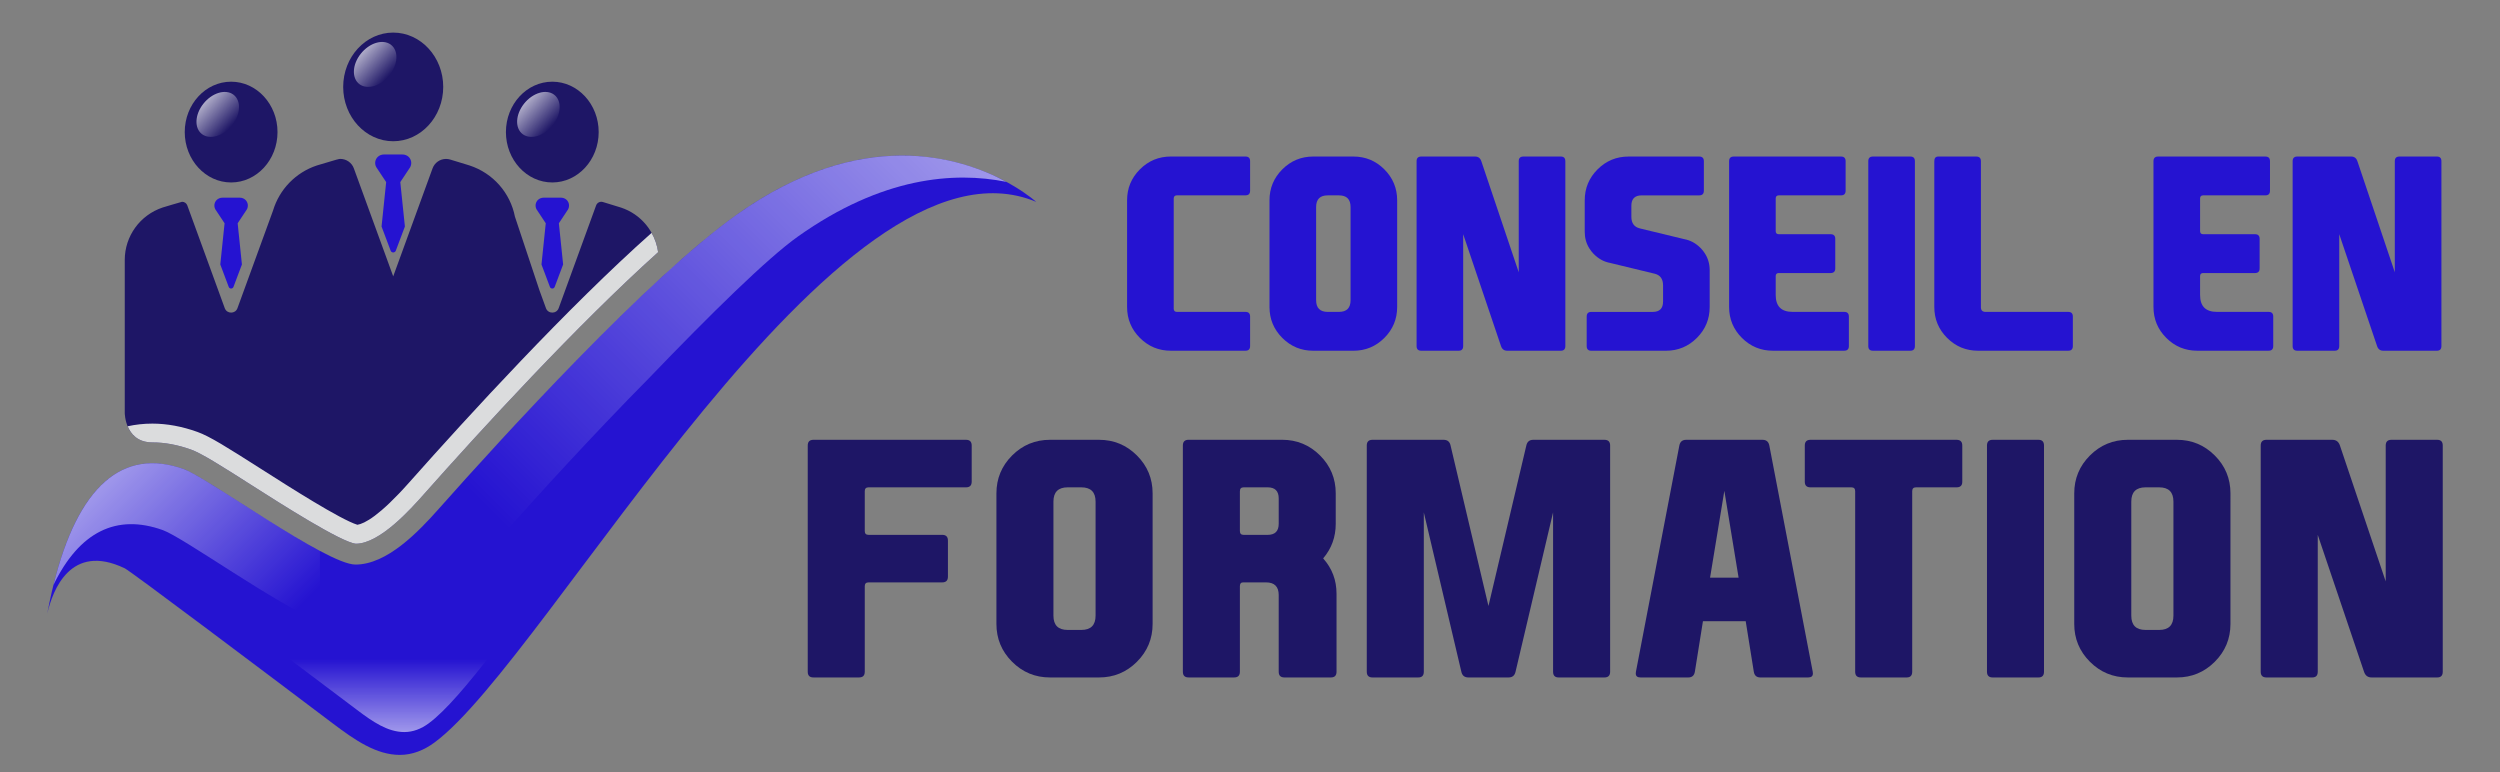 <?xml version="1.0" encoding="utf-8"?>
<!-- Generator: Adobe Illustrator 16.0.0, SVG Export Plug-In . SVG Version: 6.00 Build 0)  -->
<!DOCTYPE svg PUBLIC "-//W3C//DTD SVG 1.1//EN" "http://www.w3.org/Graphics/SVG/1.1/DTD/svg11.dtd">
<svg version="1.1" id="Calque_1" xmlns="http://www.w3.org/2000/svg" xmlns:xlink="http://www.w3.org/1999/xlink" x="0px" y="0px"
	 width="206.667px" height="63.834px" viewBox="0 0 206.667 63.834" enable-background="new 0 0 206.667 63.834"
	 xml:space="preserve">
<rect x="0" y="0" width="206.667" height="63.834" fill="#808080" stroke="none"/>
<path fill="#1E1666" d="M51.323,17.155l-0.008-0.002l-1.472-0.452c-0.233-0.071-0.481,0.052-0.564,0.28l-3.095,8.495
	c-0.18,0.489-0.874,0.489-1.051,0l-0.531-1.457l0,0l-2.03-6.095H42.57c-0.381-1.962-1.788-3.601-3.76-4.248l-1.587-0.485
	c-0.115-0.035-0.231-0.053-0.351-0.053c-0.497,0-0.942,0.313-1.113,0.779l-3.253,8.929l-3.255-8.931
	c-0.169-0.465-0.617-0.778-1.112-0.778c-0.126,0-0.15,0-1.951,0.544c-1.772,0.591-3.095,1.997-3.613,3.717l-2.944,8.078
	c-0.177,0.489-0.871,0.489-1.05,0l-3.096-8.495c-0.067-0.184-0.243-0.301-0.43-0.301c-0.042,0-1.604,0.472-1.604,0.472
	c-1.881,0.627-3.137,2.371-3.137,4.341v12.633c0,0,0.002,2.445,2.282,2.445c1.022,0,2.099,0.2,3.198,0.594
	c0.86,0.31,2.385,1.271,5.008,2.943c2.403,1.533,7.406,4.723,8.615,4.839c1.992,0,4.592-2.932,5.571-4.033
	c4.766-5.371,12.681-14.015,19.417-20.067C54.168,19.146,52.988,17.701,51.323,17.155z"/>
<path fill="#1E1666" d="M36.64,7.185c0-2.476-1.855-4.491-4.134-4.491c-2.281,0-4.136,2.015-4.136,4.491
	c0,2.477,1.855,4.491,4.136,4.491C34.785,11.675,36.64,9.661,36.64,7.185L36.64,7.185z"/>
<path fill="#1E1666" d="M49.491,10.918c0-2.296-1.718-4.165-3.833-4.165c-2.117,0-3.835,1.868-3.835,4.165
	c0,2.297,1.718,4.165,3.835,4.165C47.773,15.083,49.491,13.215,49.491,10.918L49.491,10.918z"/>
<path fill="#2513D1" d="M46.869,16.548c-0.13-0.139-0.317-0.208-0.506-0.208h-1.411c-0.189,0-0.376,0.07-0.504,0.208
	c-0.198,0.217-0.227,0.529-0.085,0.771l0.753,1.138l-0.353,3.406l0.695,1.85c0.068,0.186,0.332,0.186,0.398,0l0.696-1.85
	L46.2,18.458l0.753-1.138C47.094,17.077,47.064,16.765,46.869,16.548L46.869,16.548z"/>
<path fill="#1E1666" d="M22.941,10.918c0-2.296-1.721-4.165-3.835-4.165c-2.115,0-3.834,1.868-3.834,4.165
	c0,2.297,1.719,4.165,3.834,4.165C21.221,15.083,22.941,13.215,22.941,10.918L22.941,10.918z"/>
<path fill="#2513D1" d="M20.314,16.548C20.189,16.41,20,16.34,19.812,16.34h-1.411c-0.19,0-0.377,0.07-0.505,0.208
	c-0.199,0.217-0.228,0.529-0.086,0.771l0.755,1.138l-0.354,3.406l0.695,1.85c0.067,0.186,0.331,0.186,0.397,0l0.696-1.85
	l-0.352-3.406l0.755-1.138C20.542,17.077,20.514,16.765,20.314,16.548L20.314,16.548z"/>
<path fill="#2513D1" d="M33.81,12.995c-0.139-0.149-0.341-0.225-0.543-0.225h-1.522c-0.204,0-0.406,0.076-0.543,0.225
	c-0.214,0.234-0.245,0.569-0.092,0.832l0.813,1.226l-0.381,3.672l0.75,1.995c0.072,0.2,0.356,0.2,0.429,0l0.75-1.995l-0.38-3.672
	l0.813-1.226C34.054,13.564,34.022,13.229,33.81,12.995L33.81,12.995z"/>
<linearGradient id="SVGID_1_" gradientUnits="userSpaceOnUse" x1="148.552" y1="-43.038" x2="151.993" y2="-42.648" gradientTransform="matrix(0.678 0.519 -0.608 0.794 -96.889 -38.667)">
	<stop  offset="0" style="stop-color:#FFFFFF;stop-opacity:0.8"/>
	<stop  offset="1" style="stop-color:#FFFFFF;stop-opacity:0"/>
</linearGradient>
<path opacity="0.8" fill="url(#SVGID_1_)" d="M32.203,6.208c0.717-0.903,0.762-2.03,0.104-2.517
	c-0.656-0.487-1.77-0.149-2.484,0.754c-0.714,0.902-0.762,2.03-0.104,2.517C30.376,7.448,31.489,7.111,32.203,6.208z"/>
<linearGradient id="SVGID_2_" gradientUnits="userSpaceOnUse" x1="139.394" y1="-31.846" x2="142.835" y2="-31.456" gradientTransform="matrix(0.678 0.519 -0.608 0.794 -96.889 -38.667)">
	<stop  offset="0" style="stop-color:#FFFFFF;stop-opacity:0.8"/>
	<stop  offset="1" style="stop-color:#FFFFFF;stop-opacity:0"/>
</linearGradient>
<path opacity="0.8" fill="url(#SVGID_2_)" d="M19.191,10.34c0.715-0.902,0.761-2.03,0.104-2.517
	c-0.656-0.487-1.77-0.149-2.484,0.755c-0.715,0.902-0.763,2.03-0.106,2.516C17.365,11.581,18.476,11.244,19.191,10.34z"/>
<linearGradient id="SVGID_3_" gradientUnits="userSpaceOnUse" x1="164.044" y1="-47.963" x2="167.485" y2="-47.573" gradientTransform="matrix(0.678 0.519 -0.608 0.794 -96.889 -38.667)">
	<stop  offset="0" style="stop-color:#FFFFFF;stop-opacity:0.8"/>
	<stop  offset="1" style="stop-color:#FFFFFF;stop-opacity:0"/>
</linearGradient>
<path opacity="0.8" fill="url(#SVGID_3_)" d="M45.697,10.34c0.716-0.902,0.762-2.03,0.105-2.517
	c-0.656-0.487-1.77-0.149-2.485,0.755c-0.713,0.902-0.761,2.03-0.105,2.516C43.871,11.581,44.983,11.244,45.697,10.34z"/>
<path fill="#DBDCDD" d="M54.404,20.847c-0.079-0.569-0.265-1.109-0.539-1.596c-6.914,6.137-15.134,15.107-20.039,20.633
	c-2.462,2.775-3.706,3.405-4.282,3.498c-1.418-0.443-5.616-3.121-7.908-4.583c-2.872-1.83-4.297-2.728-5.317-3.094
	c-1.268-0.455-2.521-0.687-3.723-0.687c-0.72,0-1.399,0.078-2.042,0.22c0.269,0.646,0.833,1.333,2.042,1.333
	c1.022,0,2.099,0.2,3.198,0.594c0.86,0.31,2.385,1.271,5.008,2.943c2.403,1.533,7.406,4.723,8.615,4.839
	c1.992,0,4.592-2.932,5.571-4.033C39.753,35.543,47.668,26.899,54.404,20.847z"/>
<g>
	<path fill="#2513D1" d="M60.931,17.73c-7.38,5.235-19.315,18.311-24.654,24.328c-1.702,1.917-4.281,4.613-6.889,4.613
		c-2.394,0-12.244-7.189-14.178-7.884c-5.508-1.978-9.435,1.989-11.3,11.924c0.441-1.905,1.923-5.865,6.377-3.742l-0.002-0.007
		l0.021,0.014c0.507,0.243,11.665,8.648,17.203,12.827c1.84,1.39,3.605,2.603,5.547,2.603c1.026,0,1.986-0.38,2.855-1.02
		c9.454-6.954,33.391-51.558,49.748-44.698C85.659,16.689,75.464,7.421,60.931,17.73z"/>
</g>
<linearGradient id="SVGID_4_" gradientUnits="userSpaceOnUse" x1="39.2" y1="48.623" x2="77.99" y2="9.833">
	<stop  offset="0.099" style="stop-color:#FFFFFF;stop-opacity:0"/>
	<stop  offset="1" style="stop-color:#FFFFFF;stop-opacity:0.8"/>
</linearGradient>
<path opacity="0.7" fill="url(#SVGID_4_)" d="M41.516,44.258c2.872-3.227,7.41-8.221,12.121-12.986
	c5.133-5.342,9.808-9.933,12.329-11.722c6.946-4.928,12.9-5.383,17.225-4.516c-3.862-2.09-11.972-4.602-22.26,2.697
	c-6.543,4.641-16.665,15.443-22.598,22.026v8C39.334,46.653,40.401,45.479,41.516,44.258z"/>
<linearGradient id="SVGID_5_" gradientUnits="userSpaceOnUse" x1="8.484" y1="39.994" x2="23.172" y2="54.682">
	<stop  offset="0" style="stop-color:#FFFFFF;stop-opacity:0.8"/>
	<stop  offset="0.901" style="stop-color:#FFFFFF;stop-opacity:0"/>
</linearGradient>
<path opacity="0.7" fill="url(#SVGID_5_)" d="M26.448,45.544c-3.87-2.053-9.785-6.234-11.237-6.756
	c-5.047-1.813-8.766,1.371-10.787,9.56c2.139-4.394,5.207-5.901,9.041-4.524c1.696,0.608,9.479,6.212,12.983,7.581V45.544z"/>
<g opacity="0.7">
	<linearGradient id="SVGID_6_" gradientUnits="userSpaceOnUse" x1="31.935" y1="60.517" x2="31.935" y2="53.832">
		<stop  offset="0" style="stop-color:#FFFFFF;stop-opacity:0.8"/>
		<stop  offset="0.901" style="stop-color:#FFFFFF;stop-opacity:0"/>
	</linearGradient>
	<path fill="url(#SVGID_6_)" d="M23.069,53.832c2.265,1.699,4.732,3.561,6.441,4.851c1.298,0.98,2.543,1.834,3.913,1.834
		c0.725,0,1.401-0.267,2.014-0.719c1.391-1.022,3.226-3.203,5.365-5.966H23.069z"/>
</g>
<g>
	<path fill="#2513D1" d="M97.027,25.526c0.007,0.172,0.096,0.257,0.267,0.257h5.662c0.257,0,0.386,0.129,0.386,0.386v2.439
		c0,0.257-0.129,0.386-0.386,0.386h-6.165c-1,0-1.852-0.354-2.558-1.059c-0.707-0.708-1.06-1.56-1.06-2.559v-8.819
		c0-0.999,0.353-1.851,1.06-2.558c0.706-0.706,1.559-1.06,2.558-1.06h6.165c0.257,0,0.386,0.128,0.386,0.386v2.439
		c0,0.257-0.129,0.385-0.386,0.385h-5.662c-0.171,0-0.26,0.086-0.267,0.257V25.526z"/>
	<path fill="#2513D1" d="M115.499,25.377c0,0.999-0.354,1.851-1.06,2.559c-0.706,0.705-1.559,1.059-2.558,1.059h-3.318
		c-0.999,0-1.852-0.354-2.558-1.059c-0.706-0.708-1.06-1.56-1.06-2.559v-8.819c0-0.999,0.354-1.851,1.06-2.558
		c0.706-0.706,1.559-1.06,2.558-1.06h3.318c0.999,0,1.852,0.354,2.558,1.06c0.706,0.707,1.06,1.56,1.06,2.558V25.377z M108.8,24.82
		c0,0.643,0.321,0.963,0.963,0.963h0.92c0.643,0,0.964-0.32,0.964-0.963v-7.706c0-0.643-0.321-0.964-0.964-0.964h-0.92
		c-0.642,0-0.963,0.321-0.963,0.964V24.82z"/>
	<path fill="#2513D1" d="M125.549,22.508v-9.182c0-0.257,0.129-0.386,0.385-0.386h3.094c0.249,0,0.374,0.128,0.374,0.386v15.282
		c0,0.257-0.125,0.386-0.374,0.386h-4.432c-0.256,0-0.428-0.129-0.513-0.386l-3.126-9.246v9.246c0,0.257-0.125,0.386-0.374,0.386
		h-3.093c-0.257,0-0.385-0.129-0.385-0.386V13.326c0-0.257,0.128-0.386,0.385-0.386h4.452c0.256,0,0.428,0.128,0.514,0.386
		L125.549,22.508z"/>
	<path fill="#2513D1" d="M140.949,20.968c0.257,0.406,0.385,0.867,0.385,1.38v3.029c0,0.999-0.353,1.851-1.06,2.559
		c-0.706,0.705-1.558,1.059-2.558,1.059h-6.165c-0.257,0-0.384-0.129-0.384-0.386v-2.439c0-0.257,0.127-0.386,0.384-0.386h5.074
		c0.57,0,0.855-0.285,0.855-0.856V23.59c0-0.528-0.232-0.85-0.696-0.964l-3.67-0.888c-0.508-0.093-0.953-0.332-1.338-0.717
		c-0.015-0.014-0.032-0.032-0.054-0.053c-0.128-0.135-0.239-0.279-0.332-0.428c-0.257-0.407-0.386-0.867-0.386-1.38v-2.601
		c0-0.999,0.354-1.851,1.061-2.558c0.706-0.706,1.56-1.06,2.558-1.06h5.843c0.257,0,0.386,0.128,0.386,0.386v2.439
		c0,0.257-0.129,0.385-0.386,0.385h-4.751c-0.572,0-0.856,0.286-0.856,0.857v0.909c0,0.528,0.232,0.849,0.695,0.963l3.672,0.889
		c0.506,0.092,0.951,0.332,1.337,0.716c0.014,0.015,0.032,0.032,0.054,0.054C140.746,20.675,140.855,20.817,140.949,20.968z"/>
	<path fill="#2513D1" d="M142.939,25.377V13.326c0-0.257,0.13-0.386,0.386-0.386h8.861c0.257,0,0.386,0.128,0.386,0.386v2.439
		c0,0.257-0.129,0.385-0.386,0.385h-5.137c-0.171,0-0.257,0.086-0.257,0.257v2.697c0,0.171,0.086,0.257,0.257,0.257h4.281
		c0.256,0,0.386,0.128,0.386,0.385v2.44c0,0.257-0.13,0.386-0.386,0.386h-4.281c-0.171,0-0.257,0.085-0.257,0.256v1.563
		c0,0.928,0.463,1.391,1.392,1.391h4.27c0.257,0,0.387,0.129,0.387,0.386v2.439c0,0.257-0.13,0.386-0.387,0.386h-5.896
		c-0.999,0-1.852-0.354-2.558-1.059C143.293,27.228,142.939,26.376,142.939,25.377z"/>
	<path fill="#2513D1" d="M158.298,28.608c0,0.257-0.125,0.386-0.374,0.386h-3.093c-0.257,0-0.386-0.129-0.386-0.386V13.326
		c0-0.257,0.129-0.386,0.386-0.386h3.093c0.249,0,0.374,0.128,0.374,0.386V28.608z"/>
	<path fill="#2513D1" d="M160.964,27.936c-0.708-0.708-1.061-1.56-1.061-2.559V13.326c0-0.257,0.11-0.386,0.331-0.386h3.136
		c0.258,0,0.386,0.128,0.386,0.386v12.072c0,0.257,0.129,0.385,0.385,0.385h6.83c0.256,0,0.385,0.129,0.385,0.386v2.439
		c0,0.257-0.129,0.386-0.385,0.386h-7.45C162.522,28.994,161.669,28.641,160.964,27.936z"/>
	<path fill="#2513D1" d="M178.021,25.377V13.326c0-0.257,0.128-0.386,0.385-0.386h8.862c0.257,0,0.385,0.128,0.385,0.386v2.439
		c0,0.257-0.128,0.385-0.385,0.385h-5.137c-0.172,0-0.257,0.086-0.257,0.257v2.697c0,0.171,0.085,0.257,0.257,0.257h4.28
		c0.257,0,0.385,0.128,0.385,0.385v2.44c0,0.257-0.128,0.386-0.385,0.386h-4.28c-0.172,0-0.257,0.085-0.257,0.256v1.563
		c0,0.928,0.463,1.391,1.391,1.391h4.27c0.258,0,0.386,0.129,0.386,0.386v2.439c0,0.257-0.128,0.386-0.386,0.386h-5.896
		c-0.999,0-1.853-0.354-2.559-1.059C178.375,27.228,178.021,26.376,178.021,25.377z"/>
	<path fill="#2513D1" d="M197.971,22.508v-9.182c0-0.257,0.128-0.386,0.385-0.386h3.094c0.249,0,0.374,0.128,0.374,0.386v15.282
		c0,0.257-0.125,0.386-0.374,0.386h-4.432c-0.257,0-0.428-0.129-0.513-0.386l-3.126-9.246v9.246c0,0.257-0.125,0.386-0.374,0.386
		h-3.094c-0.256,0-0.386-0.129-0.386-0.386V13.326c0-0.257,0.13-0.386,0.386-0.386h4.452c0.257,0,0.429,0.128,0.516,0.386
		L197.971,22.508z"/>
</g>
<g>
	<path fill="#1E1666" d="M66.773,55.53v-18.7c0-0.314,0.157-0.473,0.471-0.473h12.612c0.313,0,0.471,0.158,0.471,0.473v2.986
		c0,0.313-0.158,0.471-0.471,0.471h-8.055c-0.209,0-0.314,0.104-0.314,0.314v3.301c0,0.21,0.105,0.313,0.314,0.313h6.09
		c0.314,0,0.471,0.157,0.471,0.472v2.986c0,0.313-0.157,0.471-0.471,0.471h-6.09c-0.209,0-0.314,0.105-0.314,0.314v7.071
		c0,0.315-0.157,0.473-0.472,0.473h-3.771C66.93,56.003,66.773,55.846,66.773,55.53z"/>
	<path fill="#1E1666" d="M95.283,51.576c0,1.223-0.432,2.266-1.296,3.13s-1.908,1.297-3.13,1.297h-4.06
		c-1.222,0-2.266-0.433-3.13-1.297s-1.296-1.907-1.296-3.13V40.785c0-1.223,0.432-2.266,1.296-3.131
		c0.864-0.863,1.908-1.297,3.13-1.297h4.06c1.222,0,2.265,0.434,3.13,1.297c0.865,0.865,1.296,1.908,1.296,3.131V51.576z
		 M87.084,50.896c0,0.785,0.394,1.179,1.179,1.179h1.126c0.786,0,1.179-0.394,1.179-1.179v-9.43c0-0.785-0.393-1.179-1.179-1.179
		h-1.126c-0.785,0-1.179,0.394-1.179,1.179V50.896z"/>
	<path fill="#1E1666" d="M109.387,46.168c0.733,0.82,1.1,1.794,1.1,2.919v6.443c0,0.315-0.156,0.473-0.471,0.473h-3.837
		c-0.315,0-0.472-0.157-0.472-0.473v-6.337c0-0.698-0.35-1.049-1.048-1.049h-1.898c-0.176,0-0.263,0.105-0.263,0.314v7.071
		c0,0.315-0.157,0.473-0.472,0.473h-3.771c-0.314,0-0.471-0.157-0.471-0.473v-18.7c0-0.314,0.157-0.473,0.471-0.473h7.74
		c1.222,0,2.265,0.434,3.13,1.297c0.864,0.865,1.296,1.908,1.296,3.131V43.3c0,1.091-0.345,2.043-1.034,2.854V46.168z
		 M102.498,40.602v3.301c0,0.21,0.104,0.313,0.314,0.313h1.978c0.611,0,0.917-0.305,0.917-0.916v-2.096
		c0-0.612-0.306-0.917-0.917-0.917h-1.978C102.603,40.287,102.498,40.392,102.498,40.602z"/>
	<path fill="#1E1666" d="M121.383,56.003c-0.315,0-0.508-0.157-0.578-0.473l-3.103-13.174V55.53c0,0.315-0.152,0.473-0.458,0.473
		h-3.785c-0.314,0-0.472-0.157-0.472-0.473v-18.7c0-0.314,0.157-0.473,0.472-0.473h5.88c0.315,0,0.506,0.158,0.575,0.473
		l3.132,13.266l3.13-13.266c0.069-0.314,0.261-0.473,0.575-0.473h5.881c0.313,0,0.472,0.158,0.472,0.473v18.7
		c0,0.315-0.158,0.473-0.472,0.473h-3.784c-0.307,0-0.46-0.157-0.46-0.473V42.356l-3.103,13.174
		c-0.07,0.315-0.263,0.473-0.576,0.473H121.383z"/>
	<path fill="#1E1666" d="M140.777,51.353l-0.668,4.178c-0.053,0.315-0.235,0.473-0.55,0.473h-3.941
		c-0.263,0-0.394-0.109-0.394-0.328c0-0.043,0.005-0.091,0.013-0.145l3.589-18.7c0.061-0.314,0.249-0.473,0.563-0.473h6.313
		c0.313,0,0.502,0.158,0.563,0.473l3.588,18.7c0.009,0.054,0.013,0.102,0.013,0.145c0,0.219-0.131,0.328-0.392,0.328h-3.943
		c-0.313,0-0.497-0.157-0.549-0.473l-0.669-4.178H140.777z M142.546,40.575l-1.18,7.177h2.358L142.546,40.575z"/>
	<path fill="#1E1666" d="M153.048,40.287h-3.38c-0.313,0-0.471-0.152-0.471-0.458V36.83c0-0.314,0.157-0.473,0.471-0.473h12.075
		c0.313,0,0.472,0.158,0.472,0.473v2.999c0,0.306-0.158,0.458-0.472,0.458h-3.353c-0.209,0-0.314,0.104-0.314,0.314V55.53
		c0,0.315-0.152,0.473-0.459,0.473h-3.785c-0.313,0-0.471-0.157-0.471-0.473V40.602C153.361,40.392,153.257,40.287,153.048,40.287z"
		/>
	<path fill="#1E1666" d="M168.971,55.53c0,0.315-0.152,0.473-0.458,0.473h-3.785c-0.314,0-0.471-0.157-0.471-0.473v-18.7
		c0-0.314,0.156-0.473,0.471-0.473h3.785c0.306,0,0.458,0.158,0.458,0.473V55.53z"/>
	<path fill="#1E1666" d="M184.385,51.576c0,1.223-0.432,2.266-1.297,3.13c-0.864,0.864-1.907,1.297-3.13,1.297h-4.06
		c-1.223,0-2.266-0.433-3.13-1.297s-1.297-1.907-1.297-3.13V40.785c0-1.223,0.433-2.266,1.297-3.131
		c0.864-0.863,1.907-1.297,3.13-1.297h4.06c1.223,0,2.266,0.434,3.13,1.297c0.865,0.865,1.297,1.908,1.297,3.131V51.576z
		 M176.187,50.896c0,0.785,0.394,1.179,1.179,1.179h1.127c0.785,0,1.178-0.394,1.178-1.179v-9.43c0-0.785-0.393-1.179-1.178-1.179
		h-1.127c-0.785,0-1.179,0.394-1.179,1.179V50.896z"/>
	<path fill="#1E1666" d="M197.219,48.065V36.83c0-0.314,0.157-0.473,0.472-0.473h3.785c0.306,0,0.458,0.158,0.458,0.473v18.7
		c0,0.315-0.152,0.473-0.458,0.473h-5.422c-0.315,0-0.524-0.157-0.628-0.473l-3.825-11.314V55.53c0,0.315-0.152,0.473-0.458,0.473
		h-3.784c-0.314,0-0.473-0.157-0.473-0.473v-18.7c0-0.314,0.158-0.473,0.473-0.473h5.447c0.314,0,0.523,0.158,0.628,0.473
		L197.219,48.065z"/>
</g>
</svg>
